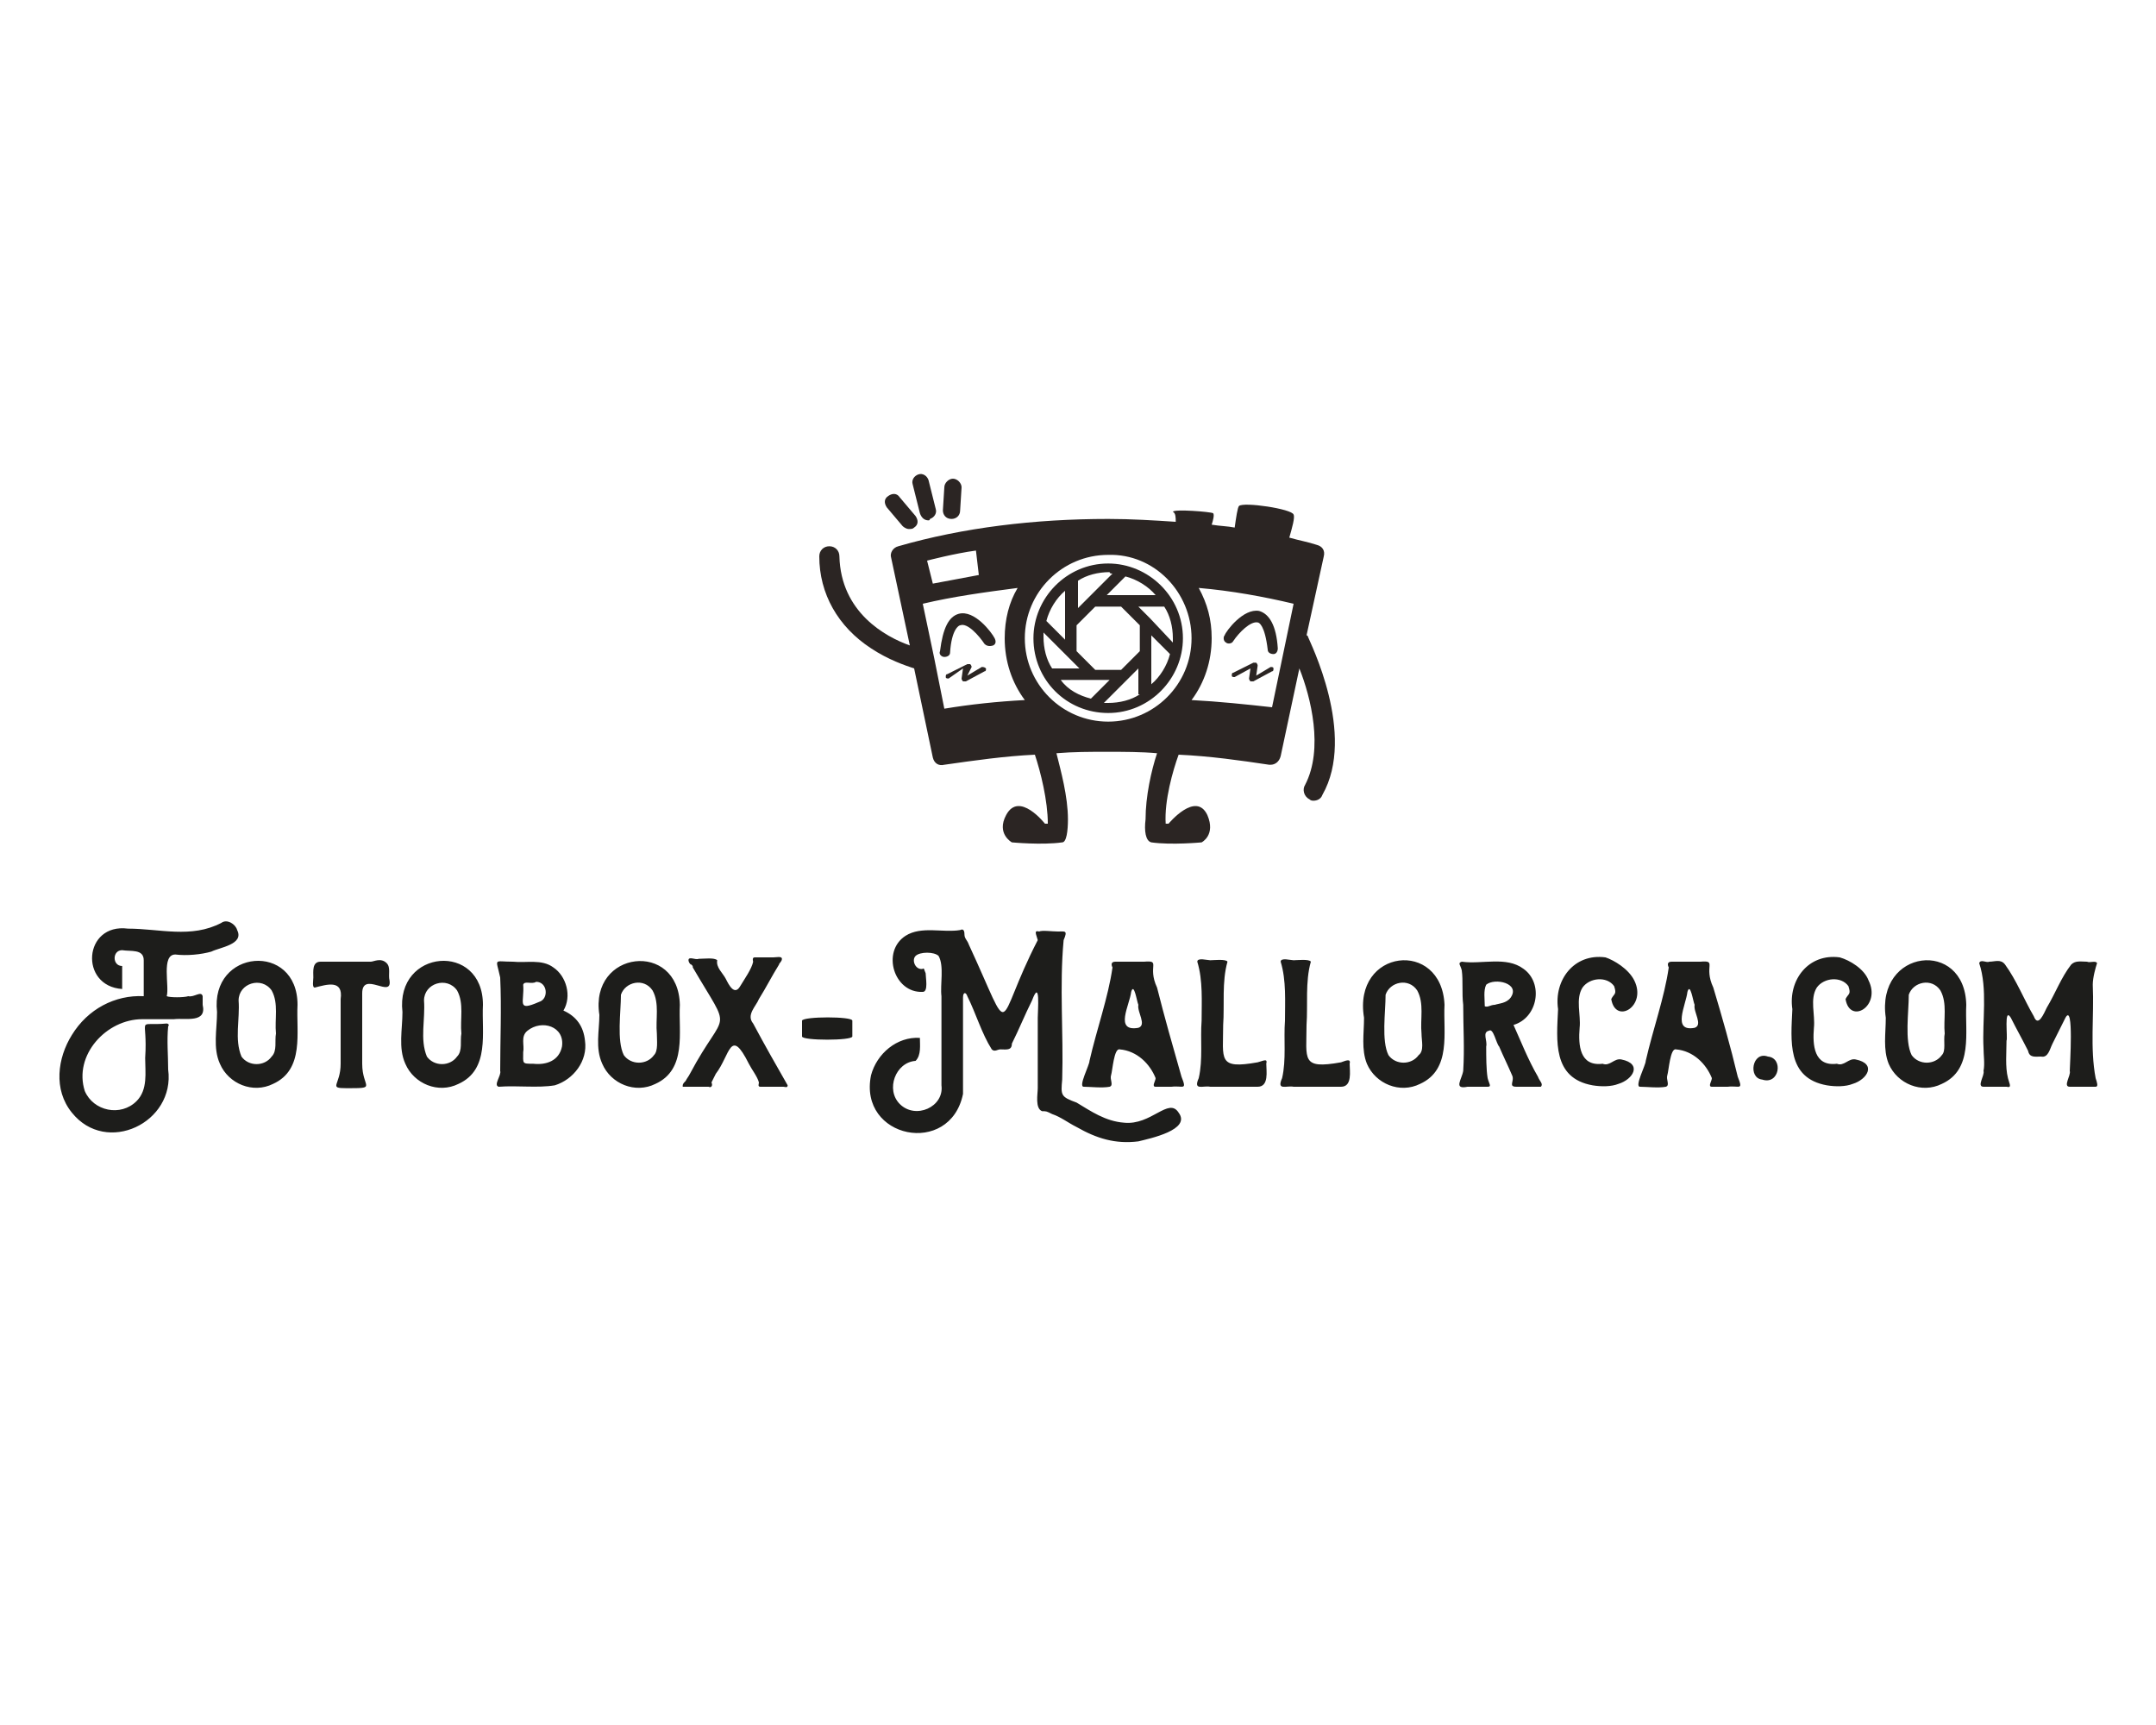 <?xml version="1.0" encoding="utf-8"?>
<!-- Generator: Adobe Illustrator 26.3.1, SVG Export Plug-In . SVG Version: 6.00 Build 0)  -->
<svg version="1.1" id="Layer_1" xmlns="http://www.w3.org/2000/svg" xmlns:xlink="http://www.w3.org/1999/xlink" x="0px" y="0px"
	 viewBox="0 0 150 120" style="enable-background:new 0 0 150 120;" xml:space="preserve">
<style type="text/css">
	.st0{fill:#2B2523;}
	.st1{fill:#1D1D1B;}
</style>
<g>
	<path class="st0" d="M87.6,42.5c0.7,0.2,1.2,1,1.3,2.6c0,0.2-0.1,0.4-0.3,0.4c0,0,0,0,0,0c-0.2,0-0.4-0.1-0.4-0.3
		c-0.2-1.7-0.6-1.9-0.7-1.9c-0.5-0.1-1.3,0.7-1.7,1.3c-0.1,0.2-0.4,0.2-0.5,0.1c-0.2-0.1-0.2-0.4-0.1-0.5
		C85.3,43.9,86.5,42.3,87.6,42.5z"/>
	<path class="st0" d="M85.7,47c0-0.1,0-0.2,0.1-0.2l1.4-0.7c0.1,0,0.1,0,0.2,0c0,0,0.1,0.1,0.1,0.2l-0.1,0.7l1-0.6
		c0.1,0,0.2,0,0.2,0.1c0,0.1,0,0.2-0.1,0.2l-1.3,0.7c0,0-0.1,0-0.1,0c0,0-0.1,0-0.1,0c0,0-0.1-0.1-0.1-0.2l0.1-0.7l-1.1,0.6
		C85.8,47.1,85.7,47.1,85.7,47z"/>
	<path class="st0" d="M68.5,44.8c-0.4-0.6-1.2-1.5-1.7-1.3c-0.1,0-0.6,0.3-0.7,1.9c0,0.2-0.2,0.3-0.4,0.3c0,0,0,0,0,0
		c-0.2,0-0.4-0.2-0.3-0.4c0.2-1.6,0.6-2.4,1.3-2.6c1.1-0.3,2.3,1.3,2.5,1.7c0.1,0.2,0.1,0.4-0.1,0.5C68.8,45,68.6,44.9,68.5,44.8z"
		/>
	<path class="st0" d="M68.6,46.5c0,0.1,0,0.2-0.1,0.2l-1.3,0.7c0,0-0.1,0-0.1,0c0,0-0.1,0-0.1,0c0,0-0.1-0.1-0.1-0.2l0.1-0.7
		L66,47.2c-0.1,0-0.2,0-0.2-0.1c0-0.1,0-0.2,0.1-0.2l1.4-0.7c0.1,0,0.1,0,0.2,0c0,0,0.1,0.1,0.1,0.2L67.3,47l1-0.6
		C68.4,46.4,68.5,46.4,68.6,46.5z"/>
	<path class="st0" d="M77.1,49.6c2.9,0,5.2-2.4,5.2-5.2c0-2.9-2.4-5.2-5.2-5.2c-2.9,0-5.2,2.4-5.2,5.2
		C71.9,47.3,74.2,49.6,77.1,49.6z M73.8,47.3h3.4l-1.3,1.3C75.1,48.4,74.3,48,73.8,47.3z M76.2,46.6l-1.3-1.3v-1.8l1.3-1.3H78
		l1.3,1.3v1.8L78,46.6H76.2z M74.1,44.5l-1.3-1.3c0.2-0.8,0.7-1.6,1.3-2.1V44.5z M74.3,45.7l0.8,0.8h-1.9c-0.4-0.6-0.6-1.4-0.6-2.2
		c0-0.1,0-0.2,0-0.3L74.3,45.7C74.3,45.7,74.3,45.7,74.3,45.7z M77.4,39.9l-2.4,2.4v-1.9c0.6-0.4,1.4-0.6,2.2-0.6
		C77.2,39.9,77.3,39.9,77.4,39.9z M80.4,41.4H77l1.3-1.3C79.1,40.3,79.9,40.8,80.4,41.4z M80.1,44.2l1.3,1.3
		c-0.2,0.8-0.7,1.6-1.3,2.1V44.2z M80,43l-0.8-0.8H81c0.4,0.6,0.6,1.4,0.6,2.2c0,0.1,0,0.2,0,0.3L80,43C80,43,80,43,80,43z
		 M79.3,48.3c-0.6,0.4-1.4,0.6-2.2,0.6c-0.1,0-0.2,0-0.3,0l1.6-1.6c0,0,0,0,0,0l0.8-0.8V48.3z"/>
	<path class="st0" d="M81.8,36.3c-1.5-0.1-3.1-0.2-4.7-0.2C72,36.1,67,36.7,62.5,38c-0.4,0.1-0.6,0.5-0.5,0.8l1.3,6.1
		c-1.7-0.6-4.8-2.3-4.9-6.2c0-0.4-0.3-0.7-0.7-0.7c0,0,0,0,0,0c-0.4,0-0.7,0.3-0.7,0.7c0,2.6,1.3,4.9,3.6,6.4c1.2,0.8,2.4,1.2,3,1.4
		l1.3,6.2c0.1,0.4,0.4,0.6,0.8,0.5c2.1-0.3,4.2-0.6,6.3-0.7c0.4,1.2,0.9,3.2,0.9,4.8c0,0,0,0,0,0c-0.1,0-0.1,0-0.2,0
		c0,0-1.8-2.3-2.7-0.6c-0.7,1.3,0.4,1.9,0.4,1.9s2.1,0.2,3.5,0c0.3,0,0.4-0.8,0.4-1.6c0-1.6-0.5-3.4-0.8-4.6
		c1.2-0.1,2.3-0.1,3.5-0.1c1.2,0,2.4,0,3.5,0.1c-0.4,1.2-0.8,3-0.8,4.6c-0.1,0.8,0,1.5,0.4,1.6c1.4,0.2,3.5,0,3.5,0s1-0.5,0.4-1.9
		c-0.8-1.7-2.7,0.6-2.7,0.6c-0.1,0-0.1,0-0.2,0c0,0,0,0,0,0c-0.1-1.6,0.5-3.7,0.9-4.8c2.2,0.1,4.3,0.4,6.3,0.7c0,0,0.1,0,0.1,0
		c0.3,0,0.6-0.2,0.7-0.6l1.3-6.1c0.8,2,1.7,5.6,0.4,8.1c-0.2,0.3-0.1,0.8,0.3,1c0.1,0.1,0.2,0.1,0.3,0.1c0.2,0,0.5-0.1,0.6-0.4
		c2.4-4.2-0.9-10.7-1-11c0,0,0-0.1-0.1-0.1l1.2-5.5c0.1-0.4-0.1-0.7-0.5-0.8c-0.6-0.2-1.2-0.3-1.9-0.5c0.2-0.7,0.4-1.4,0.3-1.6
		c-0.1-0.4-3.5-0.9-3.8-0.6c-0.1,0.1-0.2,0.8-0.3,1.5c-0.5-0.1-1-0.1-1.6-0.2c0.1-0.3,0.2-0.7,0.1-0.8c-0.2-0.1-2.7-0.3-2.8-0.1
		C81.8,35.7,81.8,36,81.8,36.3z M82.9,48.7c0.9-1.2,1.4-2.7,1.4-4.3c0-1.3-0.3-2.4-0.9-3.5c2.3,0.2,4.5,0.6,6.6,1.1l-1.5,7.2
		C86.7,49,84.8,48.8,82.9,48.7z M68.1,40l-3.2,0.6L64.5,39c0,0,1.9-0.5,3.4-0.7L68.1,40z M70.8,40.9c-0.6,1-0.9,2.2-0.9,3.5
		c0,1.6,0.5,3.1,1.4,4.3c-1.9,0.1-3.8,0.3-5.6,0.6L65,45.8v0L64.2,42C66.3,41.5,68.5,41.2,70.8,40.9z M82.9,44.4
		c0,3.2-2.6,5.8-5.8,5.8c-3.2,0-5.8-2.6-5.8-5.8c0-3.2,2.6-5.8,5.8-5.8C80.3,38.5,82.9,41.2,82.9,44.4z"/>
	<path class="st0" d="M66.2,36.1C66.2,36.1,66.2,36.1,66.2,36.1c-0.4,0-0.6-0.3-0.6-0.6l0.1-1.6c0-0.3,0.3-0.6,0.6-0.6
		c0.3,0,0.6,0.3,0.6,0.6l-0.1,1.6C66.8,35.9,66.5,36.1,66.2,36.1z"/>
	<path class="st0" d="M62.8,36.6l-1.1-1.3c-0.2-0.3-0.2-0.6,0.1-0.8c0.3-0.2,0.6-0.2,0.8,0.1l1.1,1.3c0.2,0.3,0.2,0.6-0.1,0.8
		c-0.1,0.1-0.2,0.1-0.4,0.1C63.1,36.8,62.9,36.7,62.8,36.6z"/>
	<path class="st0" d="M64.6,36.2c-0.3,0-0.5-0.2-0.6-0.5l-0.5-2c-0.1-0.3,0.1-0.6,0.4-0.7c0.3-0.1,0.6,0.1,0.7,0.4l0.5,2
		c0.1,0.3-0.1,0.6-0.4,0.7C64.7,36.1,64.7,36.2,64.6,36.2z"/>
</g>
<path class="st1" d="M16.5,64.7L16.5,64.7c0.5,1-1.2,1.2-1.8,1.5c-0.7,0.2-1.7,0.3-2.5,0.2c-1,0-0.4,2.2-0.6,2.9
	c0.2,0.1,1.2,0.1,1.5,0c0.4,0.1,0.9-0.4,1,0h0c0,0.2,0,0.4,0,0.6h0c0.3,1.3-1.2,0.9-2,1c-0.7,0-1.5,0-2.2,0l0,0c-2.5,0-4.8,2.5-4,5
	c0.6,1.4,2.5,1.8,3.6,0.7c0.8-0.8,0.6-2,0.6-3c0.2-3-0.7-2.2,1.5-2.4c0.1,0,0.2,0.1,0.1,0.2c-0.1,1,0,2,0,3c0.5,3.7-4.3,6-6.7,3
	C3.7,75.8,4,73.6,5,72c1.1-1.8,3-2.8,5-2.7h0c0-0.8,0-1.6,0-2.5c0-0.8-0.9-0.6-1.5-0.7c-0.7,0-0.7,1.1,0,1.1c0,0.5,0,1.1,0,1.6
	c-3-0.2-2.7-4.6,0.4-4.2c2.2,0,4.4,0.7,6.5-0.4C15.8,63.9,16.4,64.3,16.5,64.7z M20.7,69.9c-0.1,1.9,0.5,4.5-1.7,5.5
	c-1.4,0.7-3.1,0-3.7-1.4c-0.5-1.1-0.2-2.4-0.2-3.6C14.6,66,20.7,65.5,20.7,69.9z M19.2,71.9c-0.1-1,0.2-2.1-0.3-3
	c-0.7-1-2.3-0.5-2.3,0.7c0.1,1.3-0.3,2.7,0.2,3.9c0.5,0.7,1.6,0.7,2.1,0C19.3,73.1,19.1,72.4,19.2,71.9z M26.9,67
	c0.3,0.3,0.1,0.8,0.2,1.2c0.2,1.3-1.9-0.7-1.9,0.9c0,1.6,0,3.3,0,4.9c0,1.7,1.1,1.7-1.1,1.7c-1.3,0-0.4-0.2-0.4-1.7c0-1.5,0-3,0-4.5
	c0.2-1.4-1-1-1.8-0.8c-0.2,0-0.1-0.5-0.1-0.7c0-0.4-0.1-1.1,0.5-1.1c1.2,0,2.3,0,3.5,0C26,66.9,26.5,66.6,26.9,67z M33.6,69.9
	c-0.1,1.9,0.5,4.5-1.7,5.5c-1.4,0.7-3.1,0-3.7-1.4c-0.5-1.1-0.2-2.4-0.2-3.6C27.5,66,33.6,65.5,33.6,69.9z M32.1,71.9
	c-0.1-1,0.2-2.1-0.3-3c-0.7-1-2.3-0.5-2.3,0.7c0.1,1.3-0.3,2.7,0.2,3.9c0.5,0.7,1.6,0.7,2.1,0C32.2,73.1,32,72.4,32.1,71.9z
	 M40.7,72.4c0.2,1.4-0.8,2.7-2.1,3.1c-1.2,0.2-2.6,0-3.9,0.1c-0.4-0.1,0.2-0.8,0.1-1.1c0-2.1,0.1-4.4,0-6.5
	c-0.3-1.4-0.5-1.1,0.9-1.1c0.9,0.1,2-0.2,2.8,0.4c0.9,0.6,1.3,2,0.7,3C40.1,70.7,40.6,71.4,40.7,72.4z M36.4,68.5
	c0.1,1.2-0.5,1.9,1.1,1.2c0.7-0.2,0.6-1.4-0.2-1.4C37,68.5,36.5,68.2,36.4,68.5z M39.1,72.8c0.2-1.4-1.4-1.9-2.4-1.1
	c-0.5,0.4-0.2,1-0.3,1.5c0,0.8-0.1,0.8,0.7,0.8C38,74.1,38.9,73.8,39.1,72.8z M47.3,69.9c-0.1,1.9,0.5,4.5-1.7,5.5
	c-1.4,0.7-3.1,0-3.7-1.4c-0.5-1.1-0.2-2.3-0.2-3.4C41,66.1,47.2,65.4,47.3,69.9z M45.7,71.9c-0.1-1,0.2-2.1-0.3-3
	c-0.6-0.9-1.9-0.6-2.2,0.3c0,1.2-0.3,3.2,0.2,4.2c0.5,0.7,1.6,0.7,2.1,0C45.8,73.1,45.7,72.4,45.7,71.9z M54.8,75.5L54.8,75.5
	L54.8,75.5c0,0.2-0.2,0.1-0.3,0.1c-0.5,0-1.1,0-1.6,0c-0.2,0-0.1-0.2-0.1-0.3c-0.1-0.4-0.5-0.9-0.7-1.3c-1.3-2.6-1.3-0.6-2.3,0.7
	c0,0-0.3,0.6-0.3,0.6c0.1,0.2,0,0.4-0.2,0.3v0c-0.6,0-1.2,0-1.8,0l0-0.1h0h0l0,0c0-0.1,0.1-0.2,0.2-0.3l0,0c0.1-0.2,0.2-0.3,0.3-0.5
	h0l0,0c2.5-4.7,3-2.6,0.2-7.4l0,0c0-0.1,0-0.1-0.1-0.2c-0.1,0-0.2-0.2-0.2-0.3h0c0-0.3,0.5,0,0.7-0.1c0.4,0,1.1-0.1,1.3,0.1
	c-0.1,0.5,0.4,0.9,0.6,1.3c0.2,0.4,0.6,1.2,1,0.5c0.3-0.5,0.8-1.2,0.9-1.7c0,0-0.1-0.3,0.1-0.3c0.4,0,0.9,0,1.3,0
	c0.2,0,0.6-0.1,0.6,0.1l0,0c0,0.2-0.2,0.3-0.2,0.4h0c-0.5,0.8-0.9,1.6-1.4,2.4c-0.2,0.5-0.9,1.1-0.4,1.7
	C53.2,72.7,54,74.1,54.8,75.5z M82,77.4c0.9,1.2-2,1.8-2.8,2c-1.6,0.2-2.9-0.2-4.3-1c-0.6-0.3-1.1-0.7-1.7-0.9
	c-0.4-0.2-0.4-0.2-0.7-0.2c-0.5-0.2-0.3-1.2-0.3-1.6c0-1.6,0-3.3,0-4.9c0-0.5,0.2-2.8-0.4-1.2c-0.5,1-0.9,2-1.4,3
	c0,0.5-0.4,0.4-0.8,0.4c-0.2,0-0.4,0.2-0.6,0c-0.7-1.1-1.1-2.5-1.7-3.7c-0.1-0.3-0.3-0.3-0.3,0.1c0,2.1,0,4.2,0,6.3h0v0
	c0,0,0,0.4,0,0.4c-0.9,4.4-7.3,3.1-6.4-1.3c0.4-1.5,1.8-2.7,3.4-2.6c0,0.5,0.1,1.2-0.3,1.6c-1.4,0.1-2.1,2-1.1,3
	c1.1,1.1,3.1,0.2,2.9-1.3c0-2.1,0-4.2,0-6.2c-0.1-0.8,0.2-2.1-0.2-2.8c-0.3-0.3-1.3-0.3-1.6,0c-0.3,0.3,0,1,0.5,0.9
	c0.1-0.1,0.1,0.1,0.2,0.3c0,0.3,0.2,1.3-0.2,1.3c-2,0.1-2.9-2.8-1.2-3.9c1.1-0.7,2.6-0.2,3.8-0.4c0.2-0.1,0.3,0,0.3,0.3
	c0,0.3,0.2,0.4,0.3,0.7h0l0,0c3.2,6.9,1.7,5.7,4.8-0.3c-0.1-0.4-0.3-0.7,0.1-0.6c0.2-0.1,0.9,0,1.3,0c0.5,0,0.7-0.1,0.4,0.6
	c-0.3,3.2,0,6.5-0.1,9.7v0c-0.1,1.1-0.1,1.2,1,1.6c1,0.6,2,1.3,3.3,1.4C80.1,78.3,81.3,76.3,82,77.4z M82.2,74.9
	c0.4,1,0.1,0.6-0.7,0.7c-0.4,0-0.7,0-1.1,0c-0.3,0,0-0.4,0-0.6l0,0c-0.4-1-1.3-1.9-2.5-2c-0.4-0.1-0.5,1.5-0.6,1.8
	c-0.1,0.3,0.2,0.7-0.1,0.8c-0.5,0.1-1.4,0-1.8,0v0c-0.4,0,0.4-1.5,0.4-1.8h0c0.5-2.2,1.3-4.4,1.6-6.5c-0.1-0.2-0.1-0.4,0.2-0.4
	c0.7,0,1.4,0,2,0c1.2-0.1,0.2,0.3,0.9,1.8C81,70.7,81.6,72.8,82.2,74.9z M79.2,71.5c0.6-0.2-0.1-1.1,0-1.6c-0.1-0.2-0.3-1.6-0.5-0.9
	h0C78.6,69.9,77.5,71.8,79.2,71.5z M88.1,74c0,0.5,0.2,1.6-0.6,1.6c-1.1,0-2.2,0-3.3,0c-0.5-0.1-1.2,0.3-0.8-0.6
	c0.3-1.3,0.1-2.7,0.2-4c0-1.3,0.1-2.8-0.3-4.1c0-0.3,0.7-0.1,0.9-0.1c0.2,0,1.1-0.1,1.2,0.1c-0.4,1.4-0.2,3-0.3,4.4
	c0,2.4-0.4,3.1,2.4,2.6C87.9,73.8,88.2,73.6,88.1,74z M93.9,74c0,0.5,0.2,1.6-0.6,1.6c-1.1,0-2.2,0-3.3,0c-0.5-0.1-1.2,0.3-0.8-0.6
	c0.3-1.3,0.1-2.7,0.2-4c0-1.3,0.1-2.8-0.3-4.1c0-0.3,0.7-0.1,0.9-0.1c0.2,0,1.1-0.1,1.2,0.1c-0.4,1.4-0.2,3-0.3,4.4
	c0,2.4-0.4,3.1,2.4,2.6C93.6,73.8,94,73.6,93.9,74z M100.5,69.9c-0.1,1.9,0.5,4.5-1.7,5.5c-1.4,0.7-3.1,0-3.7-1.4
	c-0.4-1-0.2-2.1-0.2-3.2C94.1,66,100.3,65.3,100.5,69.9z M98.9,71.9c-0.1-1,0.2-2.1-0.3-3c-0.6-0.9-1.9-0.6-2.2,0.3
	c0,1.2-0.3,3.2,0.2,4.2c0.5,0.7,1.6,0.7,2.1,0C99.1,73.1,98.9,72.4,98.9,71.9z M107,74.9c0.1,0.3,0.4,0.5,0.2,0.7
	c-0.5,0-1.2,0-1.7,0c-0.6,0-0.1-0.4-0.3-0.8c-0.3-0.7-0.6-1.3-0.9-2c-0.2-0.2-0.4-1.3-0.7-1.1c-0.5,0.1-0.1,0.7-0.2,1.1
	c0,0.7,0,1.6,0.1,2.2c0.1,0.4,0.3,0.6,0,0.6c-0.5,0-0.9,0-1.4,0c-1,0.2-0.4-0.5-0.3-1.1c0.1-1.6,0-3,0-4.6c-0.1-0.8,0-1.7-0.1-2.4
	c-0.1-0.4-0.3-0.5,0-0.6c1.4,0.2,3.1-0.4,4.3,0.5c1.4,1,1,3.4-0.7,3.9C105.8,72.4,106.3,73.7,107,74.9z M105.1,69.4
	c0.7-1-1.1-1.4-1.7-0.9c-0.2,0.4-0.1,1-0.1,1.5c0.2,0.1,0.4-0.1,0.7-0.1C104.3,69.8,104.8,69.8,105.1,69.4z M113.7,68.2
	c0.9,1.8-1.3,3.1-1.6,1.3c0.2-0.4,0.4-0.3,0.2-0.9c-0.5-0.7-1.7-0.6-2.2,0.1c-0.5,0.8-0.1,1.9-0.2,2.8c-0.1,1.2,0,2.7,1.6,2.5
	c0.5,0.2,0.8-0.4,1.3-0.3c1.5,0.3,0.8,1.4-0.2,1.7c-0.5,0.2-1.2,0.2-1.8,0.1c-2.8-0.5-2.5-3.1-2.4-5.3c-0.3-2,1.1-3.9,3.3-3.6
	C112.3,66.8,113.3,67.4,113.7,68.2z M120.9,74.9c0.4,1,0.1,0.6-0.7,0.7c-0.4,0-0.7,0-1.1,0c-0.3,0,0-0.4,0-0.6l0,0
	c-0.4-1-1.3-1.9-2.5-2c-0.4-0.1-0.5,1.5-0.6,1.8c-0.1,0.3,0.2,0.7-0.1,0.8c-0.5,0.1-1.4,0-1.8,0v0c-0.4,0,0.4-1.5,0.4-1.8h0
	c0.5-2.2,1.3-4.4,1.6-6.5c-0.1-0.2-0.1-0.4,0.2-0.4c0.7,0,1.4,0,2,0c1.2-0.1,0.2,0.3,0.9,1.8C119.8,70.7,120.4,72.8,120.9,74.9z
	 M117.9,71.5c0.6-0.2-0.1-1.1,0-1.6c-0.1-0.2-0.3-1.6-0.5-0.9h0C117.3,69.9,116.3,71.8,117.9,71.5z M123,73.5c1.1,0.1,0.8,2-0.4,1.6
	C121.6,75,121.9,73.1,123,73.5z M130,68.2c0.9,1.8-1.3,3.1-1.6,1.3c0.2-0.4,0.4-0.3,0.2-0.9c-0.5-0.7-1.7-0.6-2.2,0.1
	c-0.5,0.8-0.1,1.9-0.2,2.8c-0.1,1.2,0,2.7,1.6,2.5c0.5,0.2,0.8-0.4,1.3-0.3c1.5,0.3,0.8,1.4-0.2,1.7c-0.5,0.2-1.2,0.2-1.8,0.1
	c-2.8-0.5-2.5-3.1-2.4-5.3c-0.3-2,1.1-3.9,3.3-3.6C128.7,66.8,129.7,67.4,130,68.2z M136.8,69.9c-0.1,1.9,0.5,4.5-1.7,5.5
	c-1.4,0.7-3.1,0-3.7-1.4c-0.4-1-0.2-2.1-0.2-3.2C130.5,66,136.7,65.3,136.8,69.9z M135.3,71.9c-0.1-1,0.2-2.1-0.3-3
	c-0.6-0.9-1.9-0.6-2.2,0.3c0,1.2-0.3,3.2,0.2,4.2c0.5,0.7,1.6,0.7,2.1,0C135.4,73.1,135.2,72.4,135.3,71.9z M145.6,68.5
	c0.1,2.2-0.2,4.4,0.2,6.5c0.1,0.3,0.2,0.6,0,0.6c-0.6,0-1.2,0-1.8,0c-0.5,0,0.1-0.8,0-1.1c0-0.3,0.3-4.8-0.3-3.7h0
	c-0.3,0.6-0.6,1.2-0.9,1.8c-0.2,0.4-0.3,1-0.8,0.9c-0.4,0-0.8,0.1-0.9-0.4c-0.4-0.8-0.8-1.5-1.2-2.3h0c-0.5-0.8-0.2,1.4-0.3,1.6
	c0,0.8-0.1,1.8,0.1,2.6c0.1,0.4,0.3,0.7-0.1,0.6c-0.5,0-1.1,0-1.6,0c-0.5,0,0.1-0.8,0-1.1c0.1-0.5,0-1.1,0-1.6
	c-0.1-1.9,0.3-4.1-0.3-5.9c0.1-0.3,0.5,0,0.7-0.1c0.4,0,0.8-0.2,1.1,0.2c0.8,1.1,1.3,2.4,2,3.6h0c0.3,0.8,0.7-0.2,0.9-0.6
	c0.6-1,1-2.1,1.7-3c0.3-0.3,0.7-0.2,1.1-0.2c0.2,0.1,0.6-0.1,0.7,0.1C145.8,67.3,145.6,68,145.6,68.5z M59.3,71c0,0.3,0,0.8,0,1.1
	c0,0.3-3.5,0.3-3.5,0c0-0.3,0-0.8,0-1.1C55.9,70.7,59.3,70.7,59.3,71z"/>
</svg>

